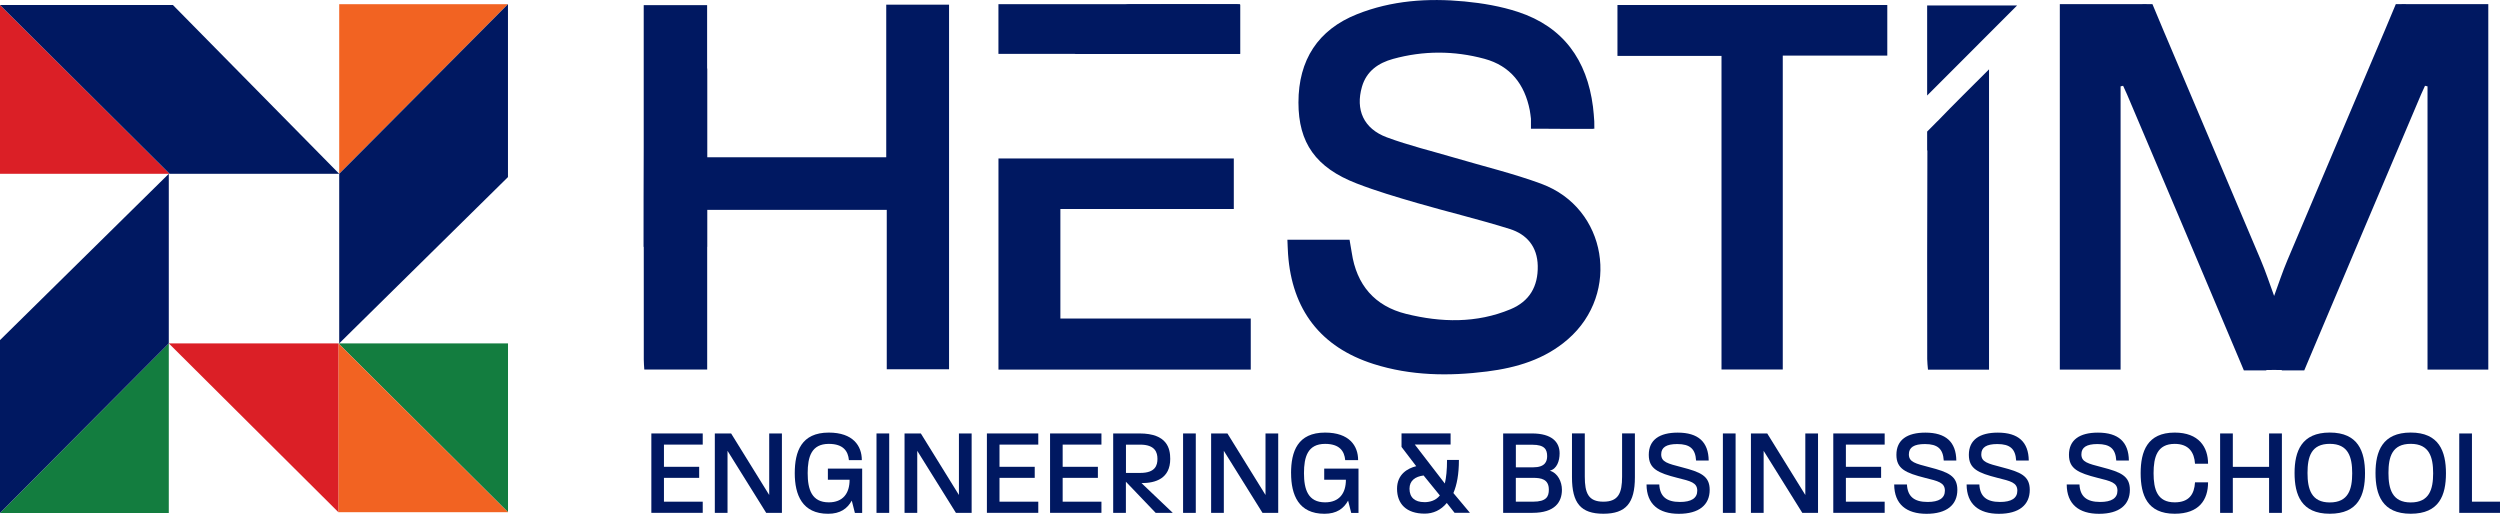 <?xml version="1.0" encoding="UTF-8"?><svg id="Layer_2" xmlns="http://www.w3.org/2000/svg" viewBox="0 0 723.96 148.77"><defs><style>.cls-1{fill:#137d3f;}.cls-1,.cls-2,.cls-3,.cls-4{stroke-width:0px;}.cls-2{fill:#001861;}.cls-3{fill:#db1f26;}.cls-4{fill:#f26322;}</style></defs><g id="Layer_1-2"><polygon class="cls-3" points="49.11 50.33 0 50.33 0 1.45 49.11 50.33"/><polygon class="cls-2" points="98.23 50.33 49.11 50.33 0 1.45 50.07 1.45 98.23 50.33"/><polygon class="cls-4" points="98.23 50.33 98.23 1.21 147.1 1.21 98.23 50.33"/><polygon class="cls-2" points="98.23 99.44 98.23 50.33 147.1 1.21 147.1 51.28 98.23 99.44"/><polygon class="cls-1" points="147.11 99.44 147.11 148.32 97.99 99.44 147.11 99.44"/><polygon class="cls-4" points="147.11 148.32 97.99 148.32 97.99 99.44 147.11 148.32"/><polygon class="cls-3" points="97.99 99.44 97.99 148.32 97.99 148.32 48.88 99.44 97.99 99.44"/><polygon class="cls-1" points="48.88 99.44 48.88 148.55 0 148.55 48.88 99.44"/><polygon class="cls-2" points="48.88 50.33 48.88 99.44 0 148.55 0 98.49 48.88 50.33"/><path class="cls-2" d="m256.62,1.35h18.21v105.59h-18.04v-46.17h-52v46.25h-18.21c-.06-.99-.15-1.92-.15-2.85,0-21.16-.04-42.32.07-63.48,0-1.42.77-3.15,1.76-4.19,5.23-5.47,10.64-10.77,16.53-16.68v25.73h51.85V1.35Z"/><path class="cls-2" d="m546.53,1.45v14.65h-30.27v90.9h-17.74V16.19h-30.13V1.45h78.14Z"/><path class="cls-2" d="m357.29,45.88v14.65h-50.22v31.72h55.13v14.78h-73.06v-61.14h68.16Z"/><path class="cls-2" d="m311.21,15.6c4.98-4.95,9.37-9.35,13.83-13.67.47-.46,1.36-.69,2.06-.69,10.37-.04,20.74-.02,31.11,0,.27,0,.53.13.92.22v14.15h-47.91Z"/><path class="cls-2" d="m558.07,27.66V1.58h26.05c-8.42,8.43-17.42,17.44-26.05,26.08Z"/><rect class="cls-2" x="289.13" y="1.21" width="69.99" height="14.39"/><rect class="cls-2" x="186.41" y="1.49" width="18.36" height="69.99"/><path class="cls-2" d="m561.08,35.07l-3.01,3.03v5.49l.07-.05c-.09,20.15-.07,40.29-.05,60.44,0,1.01.14,2.01.22,3.06h17.68V20.08c-5.21,5.22-10.14,10.05-14.89,14.99Z"/><path class="cls-2" d="m446.43,53.25c-8.26-3.04-16.87-5.1-25.32-7.6-6.52-1.93-13.17-3.52-19.53-5.89-6.72-2.51-9.09-7.98-7.18-14.63,1.32-4.57,4.78-6.9,9.01-8.07,8.79-2.42,17.68-2.41,26.46-.03,7.52,2.04,11.66,7.38,13.13,14.9.16.81.23,1.65.34,2.47h0v2.88h3.48c4.92.06,9.62.04,14.47.04,0-.02,0-.03,0-.04h.41l-.02-2.11c-.1-1.43-.2-2.86-.38-4.28-1.73-13.51-8.59-23.13-21.71-27.44-4.96-1.63-10.26-2.53-15.47-3.03-10.6-1.01-21.13-.3-31.16,3.7-11.25,4.49-16.95,13.21-16.95,25.58,0,11.65,5,18.84,16.86,23.43,5.71,2.21,11.61,3.95,17.5,5.66,8.92,2.59,17.98,4.74,26.84,7.52,4.93,1.55,8,5.12,8.1,10.71.11,5.94-2.4,10.25-7.88,12.53-9.88,4.12-20.11,3.85-30.23,1.35-9.11-2.25-14.38-8.4-15.76-17.77-.18-1.21-.41-2.42-.63-3.7h-18c.07,1.51.1,2.83.19,4.15,1.13,16.12,9.42,26.96,24.8,31.84,10.7,3.39,21.73,3.56,32.79,2.16,8.61-1.09,16.73-3.49,23.46-9.34,15.36-13.36,11.3-38-7.64-44.98Z"/><path class="cls-2" d="m705.11,1.2c-.09,0-.17,0-.26,0h-7.49s-.06,0-.09,0c-.47,0-.93-.01-1.39-.03-.25,0-.49,0-.7.03,0,0,0,0,0,0h-1.39l-3.25,7.76c-.1.24-.21.49-.31.73l-.16.37c-9.21,21.76-18.47,43.49-27.66,65.26-1.41,3.32-2.54,6.77-3.86,10.38-1.31-3.6-2.45-7.05-3.86-10.38-9.2-21.76-18.46-43.5-27.66-65.26l-.16-.37c-.1-.24-.21-.49-.31-.73l-3.25-7.76h-1.39s0,0,0,0c-.21-.03-.45-.03-.7-.03-.46.02-.92.02-1.39.03-.03,0-.06,0-.09,0h-7.49c-.09,0-.17,0-.26,0h-15.5v105.83h17.6V25.01h0c.25-.06.48-.12.73-.17.38.84.78,1.67,1.14,2.51,10.91,25.72,21.85,51.43,32.68,77.18,0,.02.02.03.02.05l1.13,2.69h6.54l-.06-.12c.75-.01,1.51-.02,2.26-.02.75,0,1.51,0,2.26.02l-.06.12h6.54l1.13-2.69s.02-.03.02-.05c10.84-25.75,21.77-51.46,32.68-77.18.36-.85.76-1.68,1.14-2.51.24.06.48.12.73.17h0v82.02h17.6V1.2h-15.5Z"/><path class="cls-2" d="m188.62,125.52h14.88v3.23h-11.23v6.43h10.2v3.2h-10.2v6.9h11.23v3.23h-14.88v-23Z"/><path class="cls-2" d="m207.01,125.52h4.71l11.03,17.82v-17.82h3.68v23h-4.55l-11.2-17.97v17.97h-3.68v-23Z"/><path class="cls-2" d="m230.15,137.02c0-6.29,1.91-11.75,9.86-11.75,6.99,0,9.56,3.81,9.56,7.98h-3.74c-.23-2.59-1.61-4.71-5.82-4.71-5.05,0-6.12,3.77-6.12,8.48s1.17,8.45,6.12,8.45c4.08,0,6.02-2.59,6.02-6.54h-6.29v-3.23h9.93v12.83h-2.11l-.9-3.56c-1.27,2.3-3.31,3.81-6.85,3.81-7.49,0-9.66-5.46-9.66-11.75Z"/><path class="cls-2" d="m253.82,125.52h3.68v23h-3.68v-23Z"/><path class="cls-2" d="m261.95,125.52h4.71l11.03,17.82v-17.82h3.68v23h-4.55l-11.2-17.97v17.97h-3.68v-23Z"/><path class="cls-2" d="m285.79,125.52h14.88v3.23h-11.23v6.43h10.2v3.2h-10.2v6.9h11.23v3.23h-14.88v-23Z"/><path class="cls-2" d="m304.08,125.52h14.88v3.23h-11.23v6.43h10.2v3.2h-10.2v6.9h11.23v3.23h-14.88v-23Z"/><path class="cls-2" d="m322.37,125.52h7.62c8.06,0,8.89,4.42,8.89,7.37,0,5.68-4.21,7.01-8.32,7.01l9.06,8.62h-4.95l-8.63-9.02v9.02h-3.68v-23Zm7.86,11.43c4.35,0,4.95-2.23,4.95-4.06s-.64-4.13-5.01-4.13h-4.11v8.19h4.18Z"/><path class="cls-2" d="m342.6,125.52h3.68v23h-3.68v-23Z"/><path class="cls-2" d="m350.73,125.52h4.71l11.03,17.82v-17.82h3.68v23h-4.55l-11.2-17.97v17.97h-3.68v-23Z"/><path class="cls-2" d="m373.87,137.02c0-6.29,1.91-11.75,9.86-11.75,6.99,0,9.56,3.81,9.56,7.98h-3.74c-.23-2.59-1.61-4.71-5.82-4.71-5.05,0-6.12,3.77-6.12,8.48s1.17,8.45,6.12,8.45c4.08,0,6.02-2.59,6.02-6.54h-6.28v-3.23h9.93v12.83h-2.11l-.9-3.56c-1.27,2.3-3.31,3.81-6.85,3.81-7.49,0-9.66-5.46-9.66-11.75Z"/><path class="cls-2" d="m404.56,141.54c0-4.24,3.11-5.93,5.55-6.54l-4.25-5.57v-3.92h14.21v3.23h-10.36l8.69,11.28c.4-1.65.64-3.95.64-6.83h3.44c0,4.17-.6,7.26-1.6,9.59l4.78,5.71h-4.45l-2.24-2.84c-1.71,2.08-3.95,3.09-6.39,3.09-5.35,0-8.02-2.84-8.02-7.22Zm7.89,3.88c1.44,0,3.24-.36,4.51-1.94l-4.71-5.79c-2.41.32-4.08,1.47-4.08,3.84,0,2.52,1.54,3.88,4.28,3.88Z"/><path class="cls-2" d="m435.29,125.52h8.36c5.72,0,7.99,2.48,7.99,5.75,0,2.19-.77,4.53-2.84,5.03,2.31.68,3.51,3.2,3.51,5.53,0,3.49-1.97,6.68-8.53,6.68h-8.49v-23Zm8.69,9.81c3.44,0,4.05-1.69,4.05-3.23,0-1.9-.7-3.31-4.25-3.31h-4.81v6.54h5.01Zm-.07,9.95c3.95,0,4.61-1.51,4.61-3.49,0-3.06-2.27-3.41-4.55-3.41h-5.01v6.9h4.95Z"/><path class="cls-2" d="m455.22,138.2v-12.69h3.71v12.51c0,4.74,1,7.26,5.38,7.26s5.42-2.52,5.42-7.26v-12.51h3.71v12.69c0,7.51-2.61,10.57-9.13,10.57s-9.09-3.05-9.09-10.57Z"/><path class="cls-2" d="m476.82,140.29h3.68c.17,3.41,2.01,5.07,5.99,5.07,3.28,0,5.01-1.08,5.01-3.27,0-2.37-2.01-2.77-5.72-3.7-5.65-1.44-8.32-2.62-8.32-6.68,0-4.35,3.11-6.43,8.39-6.43,5.92,0,8.89,2.69,8.96,8.09h-3.65c-.2-3.38-1.77-4.78-5.45-4.78-3.18,0-4.65.97-4.65,2.98,0,2.23,1.84,2.66,5.98,3.74,5.38,1.4,8.06,2.48,8.06,6.54,0,4.38-3.11,6.94-8.93,6.94s-9.33-2.77-9.36-8.48Z"/><path class="cls-2" d="m498.92,125.52h3.68v23h-3.68v-23Z"/><path class="cls-2" d="m507.05,125.52h4.71l11.03,17.82v-17.82h3.68v23h-4.55l-11.2-17.97v17.97h-3.68v-23Z"/><path class="cls-2" d="m530.89,125.52h14.88v3.23h-11.23v6.43h10.2v3.2h-10.2v6.9h11.23v3.23h-14.88v-23Z"/><path class="cls-2" d="m548.54,140.29h3.68c.17,3.41,2.01,5.07,5.98,5.07,3.28,0,5.01-1.08,5.01-3.27,0-2.37-2.01-2.77-5.72-3.7-5.65-1.44-8.32-2.62-8.32-6.68,0-4.35,3.11-6.43,8.39-6.43,5.92,0,8.89,2.69,8.96,8.09h-3.64c-.2-3.38-1.77-4.78-5.45-4.78-3.18,0-4.65.97-4.65,2.98,0,2.23,1.84,2.66,5.98,3.74,5.38,1.4,8.06,2.48,8.06,6.54,0,4.38-3.11,6.94-8.93,6.94s-9.33-2.77-9.36-8.48Z"/><path class="cls-2" d="m569.51,140.29h3.68c.17,3.41,2.01,5.07,5.99,5.07,3.28,0,5.01-1.08,5.01-3.27,0-2.37-2.01-2.77-5.72-3.7-5.65-1.44-8.32-2.62-8.32-6.68,0-4.35,3.11-6.43,8.39-6.43,5.92,0,8.89,2.69,8.96,8.09h-3.65c-.2-3.38-1.77-4.78-5.45-4.78-3.18,0-4.65.97-4.65,2.98,0,2.23,1.84,2.66,5.98,3.74,5.38,1.4,8.06,2.48,8.06,6.54,0,4.38-3.11,6.94-8.93,6.94s-9.33-2.77-9.36-8.48Z"/><path class="cls-2" d="m598.5,140.29h3.68c.17,3.41,2.01,5.07,5.99,5.07,3.28,0,5.01-1.08,5.01-3.27,0-2.37-2.01-2.77-5.72-3.7-5.65-1.44-8.32-2.62-8.32-6.68,0-4.35,3.11-6.43,8.39-6.43,5.92,0,8.89,2.69,8.96,8.09h-3.65c-.2-3.38-1.77-4.78-5.45-4.78-3.18,0-4.65.97-4.65,2.98,0,2.23,1.84,2.66,5.98,3.74,5.38,1.4,8.06,2.48,8.06,6.54,0,4.38-3.11,6.94-8.93,6.94s-9.33-2.77-9.36-8.48Z"/><path class="cls-2" d="m619.9,137.02c0-6.29,1.91-11.75,9.86-11.75,7.02,0,9.66,4.24,9.66,9.02h-3.78c-.2-3.23-1.74-5.75-5.88-5.75-5.05,0-6.12,3.77-6.12,8.48s1.07,8.45,6.12,8.45c4.18,0,5.68-2.37,5.88-5.79h3.78c0,5.07-2.61,9.09-9.66,9.09-7.99,0-9.86-5.46-9.86-11.75Z"/><path class="cls-2" d="m642.91,125.52h3.68v9.67h10.5v-9.67h3.71v23h-3.71v-10.13h-10.5v10.13h-3.68v-23Z"/><path class="cls-2" d="m664.47,136.98c0-6.29,2.01-11.72,10.2-11.72s10.2,5.43,10.2,11.79-1.94,11.72-10.2,11.72-10.2-5.5-10.2-11.79Zm10.2,8.52c5.38,0,6.49-3.77,6.49-8.45s-1.1-8.52-6.49-8.52-6.45,3.74-6.45,8.45,1.14,8.52,6.45,8.52Z"/><path class="cls-2" d="m687.91,136.98c0-6.29,2.01-11.72,10.2-11.72s10.2,5.43,10.2,11.79-1.94,11.72-10.2,11.72-10.2-5.5-10.2-11.79Zm10.2,8.52c5.38,0,6.49-3.77,6.49-8.45s-1.1-8.52-6.49-8.52-6.45,3.74-6.45,8.45,1.14,8.52,6.45,8.52Z"/><path class="cls-2" d="m712.16,125.52h3.68v19.76h8.12v3.23h-11.8v-23Z"/></g></svg>